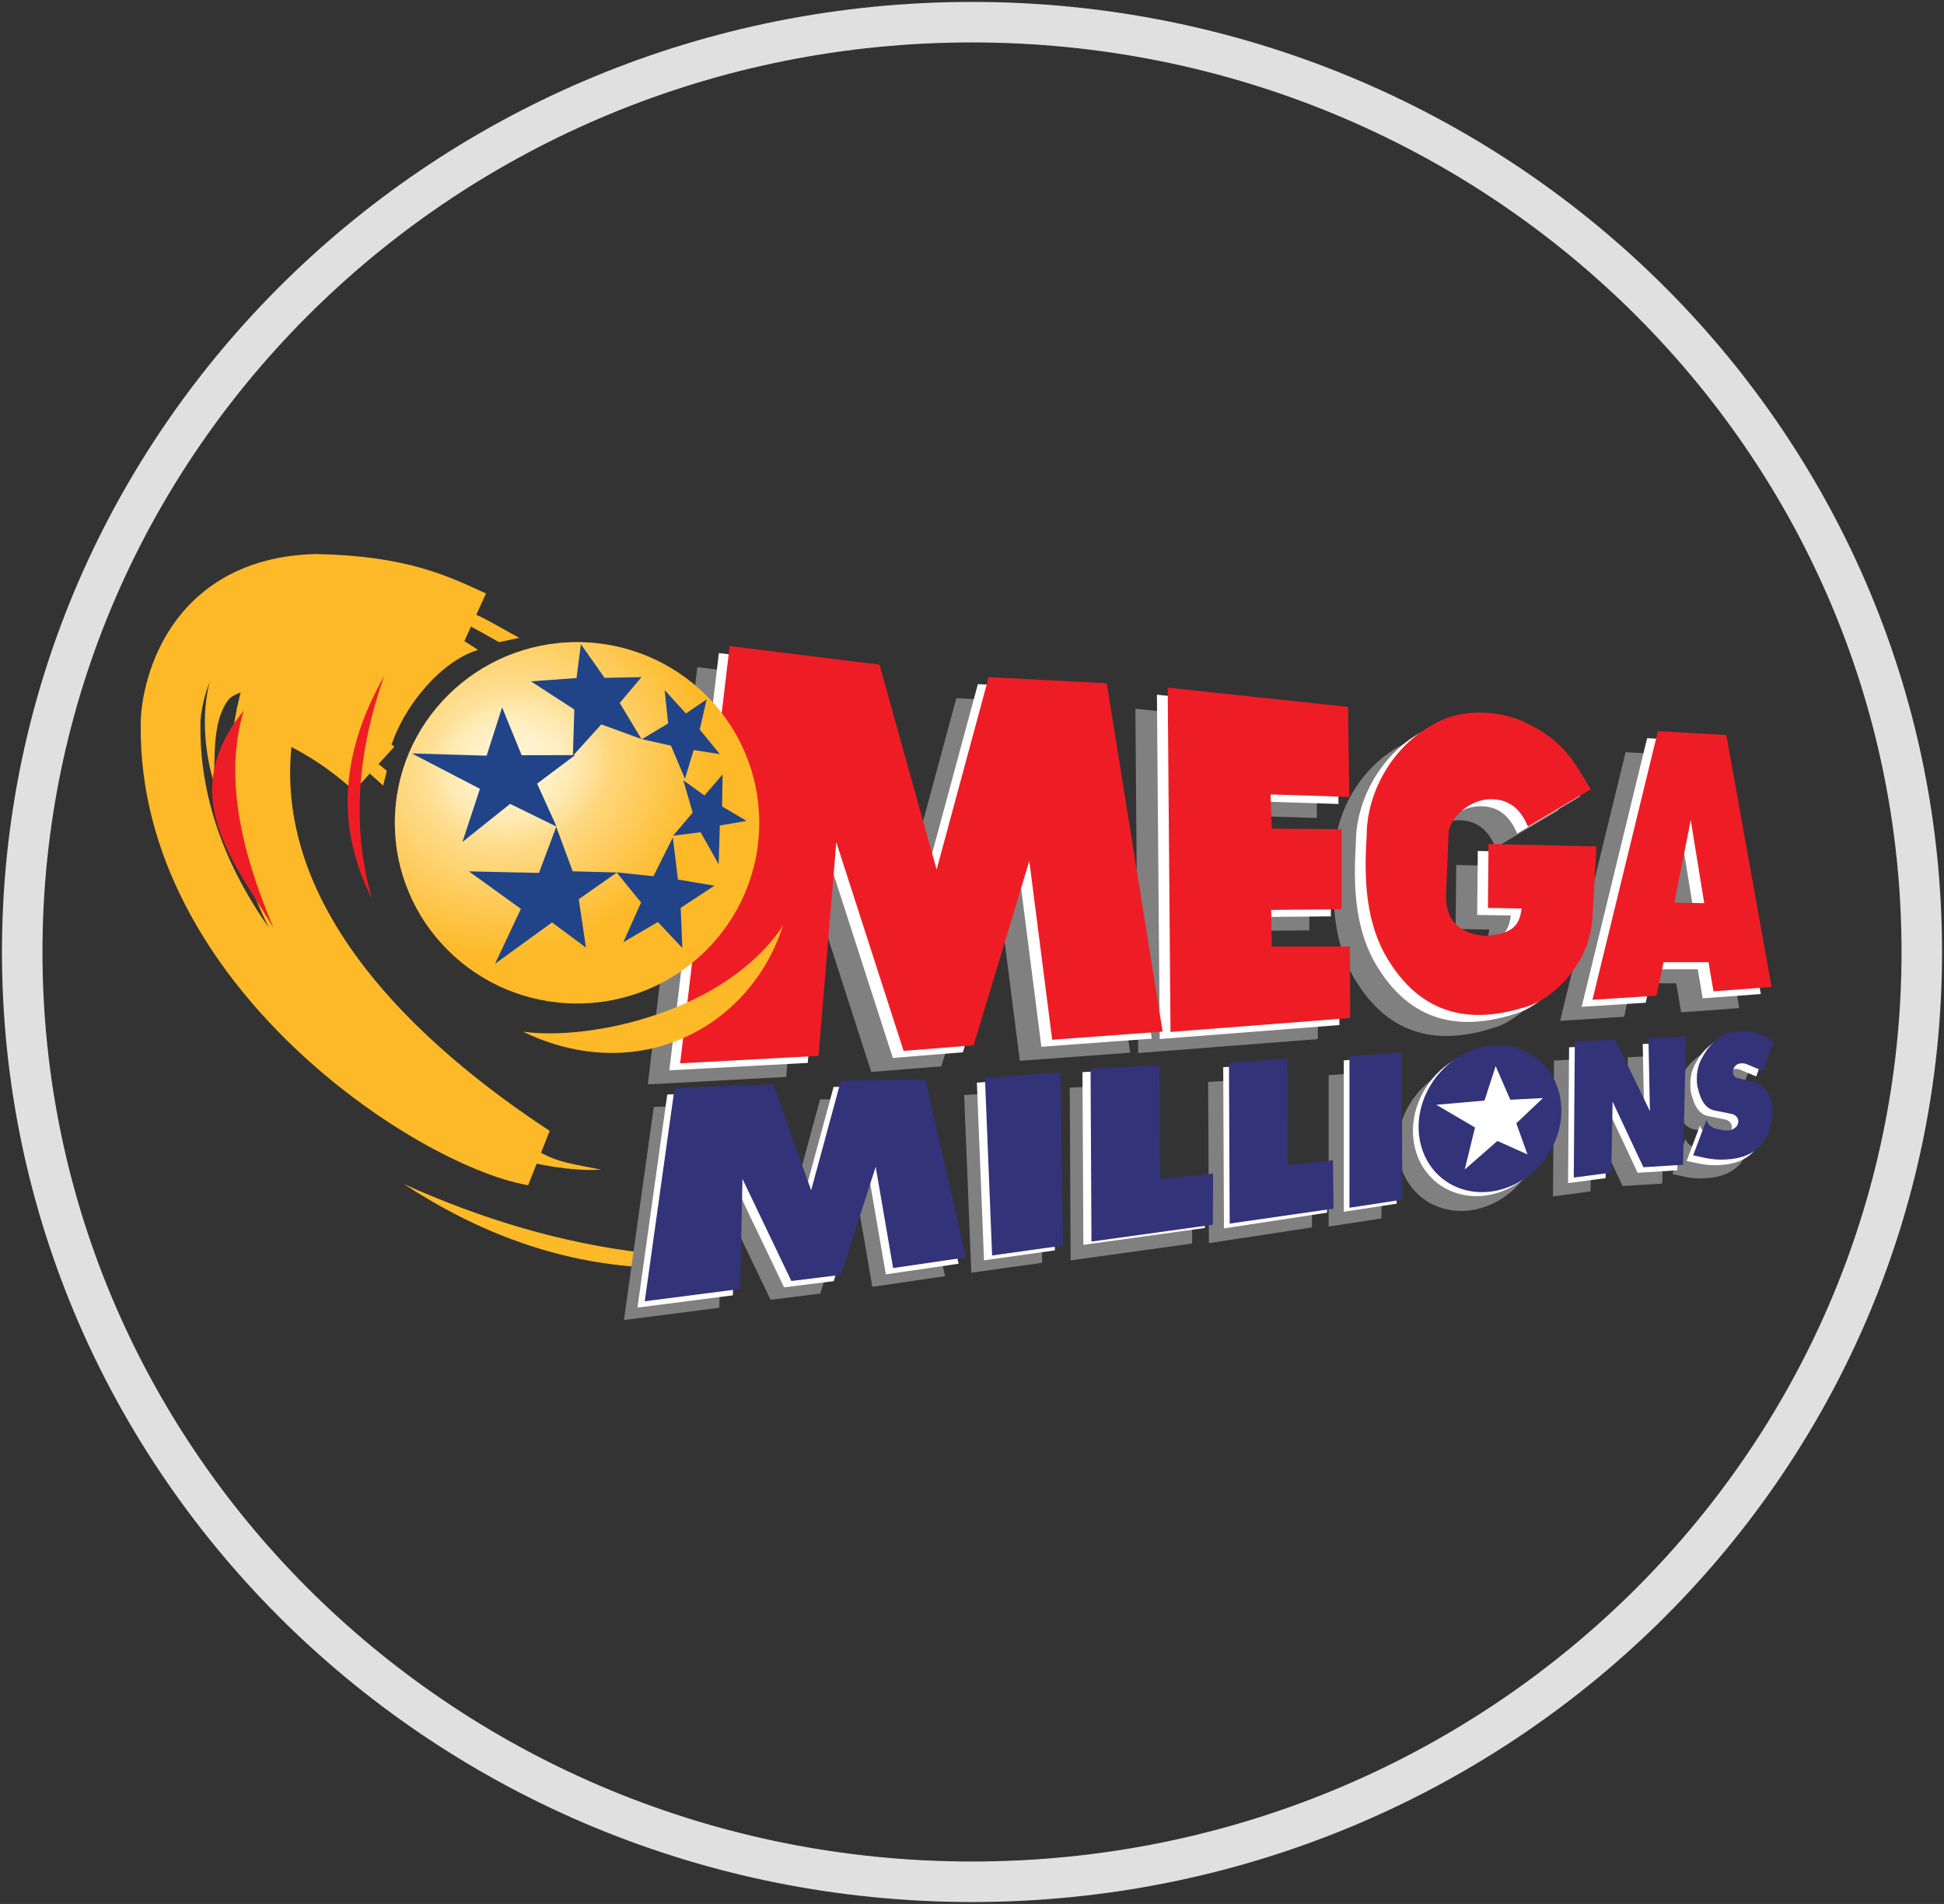 <svg width="96" height="94" viewBox="0 0 96 94" fill="none" xmlns="http://www.w3.org/2000/svg">
<rect x="0" y="0" width="96" height="94" fill="#333333" stroke="none"/>
<path d="M19.951 58.462C23.616 60.861 27.547 62.335 31.83 62.567V61.859C27.718 61.376 23.771 60.183 19.951 58.462Z" fill="#FDB927"/>
<path d="M34.436 32.936L31.991 53.537L38.825 53.169L39.703 42.623L43.026 52.924L46.486 52.646L49.234 43.543L50.362 52.373L55.817 51.972L53.058 34.776L47.227 34.469L44.656 43.972L41.835 33.856L34.436 32.936Z" fill="#808080"/>
<path d="M56.068 34.99L56.206 51.99L65.079 51.301L65.066 47.774H61.21L61.178 45.965L64.658 45.935V41.98L61.21 41.949L61.147 40.263L65.034 40.386L64.972 35.941L56.068 34.99Z" fill="#808080"/>
<path d="M73.857 41.847L76.961 40.008C76.237 38.876 75.771 37.683 73.825 36.758C72.669 36.145 70.623 35.936 69.217 36.789C67.177 37.852 65.887 40.168 65.894 42.307C65.755 44.454 65.84 46.627 66.96 48.438C68.82 51.461 71.486 51.552 74.061 50.646C75.27 50.144 77.01 48.491 77.055 46.139L77.243 42.828L71.913 42.705L71.882 45.863L73.543 45.894C73.449 46.645 73.192 47.163 71.725 47.243C71.158 47.186 69.757 46.983 69.813 45.189L69.938 42.169C69.97 41.505 70.908 40.464 72.101 40.498C72.804 40.518 73.442 40.841 73.857 41.847V41.847Z" fill="#808080"/>
<path d="M80.276 37.138L77.043 50.401L80.208 50.198L80.555 48.547H82.775L83.02 49.982L85.89 49.77L83.653 37.327L80.276 37.138ZM81.897 41.526L82.562 45.631L81.086 45.603L81.897 41.526Z" fill="#808080"/>
<path d="M35.5 32.243L33.055 52.844L39.889 52.477L40.767 41.931L44.09 52.231L47.55 51.953L50.297 42.85L51.426 51.68L56.881 51.279L54.122 34.082L48.291 33.776L45.72 43.28L42.899 33.163L35.5 32.243Z" fill="white"/>
<path d="M57.132 34.297L57.27 51.297L66.143 50.608L66.13 47.081H62.274L62.242 45.273L65.722 45.242V41.287L62.274 41.256L62.211 39.57L66.098 39.693L66.036 35.248L57.132 34.297Z" fill="white"/>
<path d="M74.921 41.154L78.025 39.315C77.301 38.183 76.835 36.99 74.89 36.065C73.733 35.452 71.687 35.243 70.281 36.096C68.241 37.16 66.951 39.475 66.958 41.614C66.819 43.761 66.904 45.934 68.024 47.745C69.884 50.768 72.55 50.859 75.125 49.953C76.334 49.451 78.074 47.798 78.119 45.446L78.307 42.135L72.977 42.013L72.946 45.17L74.608 45.201C74.513 45.952 74.256 46.47 72.789 46.55C72.223 46.493 70.821 46.291 70.877 44.496L71.002 41.476C71.034 40.812 71.972 39.772 73.165 39.805C73.868 39.825 74.507 40.148 74.921 41.154V41.154Z" fill="white"/>
<path d="M81.34 36.445L78.107 49.708L81.272 49.505L81.619 47.854H83.839L84.084 49.289L86.954 49.077L84.717 36.634L81.34 36.445ZM82.961 40.833L83.627 44.938L82.15 44.91L82.961 40.833Z" fill="white"/>
<path d="M36.032 31.896L33.587 52.498L40.421 52.13L41.299 41.584L44.622 51.884L48.082 51.606L50.83 42.504L51.959 51.333L57.413 50.932L54.655 33.735L48.823 33.429L46.253 42.933L43.431 32.816L36.032 31.896Z" fill="#EE1D25"/>
<path d="M57.664 33.949L57.803 50.949L66.675 50.26L66.662 46.733H62.806L62.774 44.924L66.254 44.894V40.939L62.806 40.908L62.743 39.222L66.63 39.345L66.568 34.9L57.664 33.949Z" fill="#EE1D25"/>
<path d="M75.453 40.808L78.557 38.969C77.833 37.837 77.367 36.644 75.421 35.719C74.265 35.105 72.219 34.897 70.813 35.75C68.773 36.813 67.483 39.129 67.49 41.268C67.351 43.415 67.436 45.588 68.556 47.399C70.416 50.422 73.082 50.513 75.657 49.607C76.866 49.105 78.606 47.452 78.65 45.1L78.839 41.789L73.509 41.666L73.478 44.824L75.139 44.855C75.045 45.605 74.788 46.124 73.321 46.204C72.754 46.147 71.353 45.944 71.409 44.15L71.534 41.13C71.566 40.466 72.504 39.425 73.697 39.459C74.4 39.479 75.038 39.802 75.453 40.808V40.808Z" fill="#EE1D25"/>
<path d="M81.872 36.098L78.639 49.361L81.804 49.158L82.151 47.507H84.371L84.616 48.942L87.486 48.729L85.249 36.286L81.872 36.098ZM83.493 40.486L84.159 44.591L82.682 44.562L83.493 40.486Z" fill="#EE1D25"/>
<path d="M37.494 40.624C37.494 45.551 33.466 49.545 28.497 49.545C23.528 49.545 19.499 45.551 19.499 40.624C19.499 35.697 23.528 31.703 28.497 31.703C33.466 31.703 37.494 35.697 37.494 40.624Z" fill="#FDB927"/>
<path d="M37.494 40.624C37.494 45.551 33.466 49.545 28.497 49.545C23.528 49.545 19.499 45.551 19.499 40.624C19.499 35.697 23.528 31.703 28.497 31.703C33.466 31.703 37.494 35.697 37.494 40.624Z" fill="url(#paint0_radial_104_3882)"/>
<path d="M38.026 40.278C38.026 45.205 33.998 49.199 29.029 49.199C24.059 49.199 20.031 45.205 20.031 40.278C20.031 35.35 24.059 31.356 29.029 31.356C33.998 31.356 38.026 35.35 38.026 40.278Z" fill="url(#paint1_radial_104_3882)"/>
<path d="M27.488 40.815L25.191 39.688L22.834 41.572L23.701 38.946L20.337 37.197L24.031 37.309L24.795 34.926L25.761 37.286L28.402 37.28L26.523 38.69L27.488 40.815Z" fill="#214489"/>
<path d="M31.68 36.49L29.695 35.764L28.291 37.316L28.361 35.029L26.219 33.639L28.471 33.476L28.686 31.804L29.855 33.467L31.68 33.43L30.604 34.705L31.68 36.49Z" fill="#214489"/>
<path d="M35.55 37.233L34.257 37.03L33.824 38.451L33.136 36.815L31.699 36.495L32.995 35.718L32.822 34.069L33.872 35.225L34.896 34.531L34.555 36.017L35.55 37.233Z" fill="#214489"/>
<path d="M35.49 42.671L34.597 41.088L33.24 41.262L34.206 40.123L33.744 38.525L34.789 39.274L35.685 38.234L35.658 39.813L36.869 40.53L35.547 40.755L35.49 42.671Z" fill="#214489"/>
<path d="M28.935 46.785L27.26 45.542L24.448 47.581L25.722 44.872L23.153 43.02L26.615 43.096L27.469 40.821L28.281 43.017L30.462 43.075L28.582 44.395L28.935 46.785Z" fill="#214489"/>
<path d="M35.28 43.727L33.478 43.425L33.227 41.345L32.269 43.26L30.447 43.069L31.657 44.555L30.783 46.517L32.488 45.52L33.696 46.806L33.614 44.821L35.28 43.727Z" fill="#214489"/>
<path d="M25.824 50.935C31.499 53.674 37.055 50.753 38.667 45.69C35.919 49.898 29.241 51.408 25.824 50.935V50.935Z" fill="#FDB927"/>
<path d="M19.342 36.752C19.926 34.967 21.684 32.674 23.607 32.087C22.968 31.701 19.601 29.084 14.209 29.955C9.344 31.046 9.861 36.462 10.569 38.652C10.62 37.342 10.476 35.558 11.306 34.518C11.715 34.066 14.204 33.035 19.083 36.543C19.473 36.821 18.242 35.896 19.342 36.752Z" fill="#FDB927"/>
<path d="M18.477 37.956C16.992 36.596 15.321 35.551 13.255 34.759C10.78 45.206 20.282 53.094 26.338 57.066C21.299 56.167 8.281 47.669 8.423 35.774C8.393 34.963 8.957 29.023 15.584 28.828C19.847 28.912 21.646 29.851 23.39 30.643" stroke="#FDB927" stroke-width="2.95"/>
<path d="M18.259 38.19L18.921 38.784L19.105 38.057L18.659 37.69L18.375 37.897L18.231 38.043L18.259 38.19Z" fill="#FDB927"/>
<path d="M23.226 30.918C23.71 31.177 24.184 31.439 24.639 31.704L25.642 31.491C24.917 31.107 24.027 30.559 23.491 30.34L23.281 30.583L23.226 30.918Z" fill="#FDB927"/>
<path d="M24.413 56.838C25.587 57.317 27.86 57.853 29.694 57.75C27.78 57.363 27.307 57.378 25.853 56.368L25.014 56.466L24.413 56.838Z" fill="#FDB927"/>
<path d="M12.036 35.087C11.101 38.181 11.793 41.77 13.51 45.817C11.526 42.507 8.659 39.246 12.036 35.087V35.087Z" fill="#EE1D25"/>
<path d="M18.968 33.379C16.935 36.978 16.475 40.635 18.368 44.376C17.326 40.711 17.684 37.045 18.968 33.379Z" fill="#EE1D25"/>
<path d="M86.551 52.346L86.021 53.798L85.173 53.445C84.479 53.284 84.399 54.087 84.77 54.15L85.597 54.357C86.105 54.517 86.298 54.897 86.403 55.145C86.642 55.967 86.438 56.309 86.339 56.763C86.01 57.631 85.389 58.004 84.621 58.131C83.658 58.271 83.171 58.084 82.586 57.965L83.243 56.224C83.363 56.675 83.905 56.688 84.049 56.721C84.37 56.801 84.626 56.674 84.749 56.514C84.927 56.212 84.725 56.002 84.537 55.933L83.604 55.747C83.042 55.6 82.885 54.932 82.787 54.534C82.725 54.004 82.79 53.533 83.069 53.078C83.288 52.673 83.545 52.401 83.932 52.114C84.287 51.883 84.919 51.791 85.406 51.869C86.192 52.028 86.235 52.187 86.551 52.346Z" fill="#808080"/>
<path d="M32.285 54.653L30.812 65.172L35.523 64.567L35.639 59.133L38.051 64.172L40.503 63.868L42.216 58.534L43.077 63.532L46.671 63.007L44.666 54.217L40.498 54.277L39.029 59.693L37.152 54.453L32.285 54.653Z" fill="#808080"/>
<path d="M47.612 54.067L51.338 53.804L51.464 62.346L47.966 62.837L47.612 54.067Z" fill="#808080"/>
<path d="M52.827 53.699L56.223 53.52L56.258 59.131L58.88 58.873L58.87 61.394L52.871 62.226L52.827 53.699Z" fill="#808080"/>
<path d="M65.612 53.084L68.195 52.886L68.224 60.158L65.612 60.556V53.084Z" fill="#808080"/>
<path d="M75.652 57.518C74.726 59.374 72.587 60.271 70.875 59.522C69.163 58.773 68.526 56.661 69.452 54.806C70.379 52.951 72.518 52.054 74.23 52.803C75.942 53.552 76.578 55.663 75.652 57.518V57.518Z" fill="#808080"/>
<path d="M59.661 53.416L62.543 53.248L62.573 58.486L64.798 58.246L64.789 60.599L59.699 61.376L59.661 53.416Z" fill="#808080"/>
<path d="M76.742 52.362L76.69 59.066L78.544 58.821L78.607 55.316L80.128 58.556L82.087 58.434L82.232 52.097L80.378 52.199L80.451 55.785L78.732 52.25L76.742 52.362Z" fill="#808080"/>
<path d="M87.257 51.694L86.727 53.145L85.878 52.793C85.184 52.632 85.104 53.435 85.476 53.498L86.303 53.705C86.811 53.865 87.004 54.245 87.108 54.493C87.347 55.315 87.144 55.656 87.045 56.11C86.716 56.978 86.094 57.352 85.327 57.479C84.363 57.619 83.877 57.432 83.292 57.313L83.949 55.571C84.069 56.022 84.611 56.035 84.755 56.069C85.076 56.149 85.331 56.022 85.454 55.861C85.632 55.56 85.43 55.35 85.242 55.281L84.309 55.094C83.748 54.948 83.59 54.28 83.493 53.881C83.431 53.351 83.495 52.88 83.774 52.425C83.993 52.02 84.25 51.749 84.637 51.461C84.993 51.23 85.625 51.139 86.112 51.217C86.898 51.376 86.94 51.535 87.257 51.694V51.694Z" fill="white"/>
<path d="M32.952 54.038L31.48 64.557L36.191 63.952L36.306 58.518L38.719 63.557L41.17 63.253L42.883 57.919L43.744 62.917L47.338 62.392L45.333 53.602L41.166 53.662L39.696 59.078L37.819 53.838L32.952 54.038Z" fill="white"/>
<path d="M48.241 53.452L51.967 53.19L52.093 61.732L48.594 62.223L48.241 53.452Z" fill="white"/>
<path d="M53.456 52.932L56.852 52.753L56.887 58.364L59.509 58.107L59.498 60.628L53.5 61.459L53.456 52.932Z" fill="white"/>
<path d="M66.359 52.353L68.942 52.156L68.971 59.428L66.359 59.826V52.353Z" fill="white"/>
<path d="M76.399 56.788C75.473 58.643 73.334 59.54 71.622 58.791C69.91 58.042 69.273 55.931 70.2 54.075C71.126 52.22 73.265 51.323 74.977 52.073C76.689 52.821 77.326 54.933 76.399 56.788V56.788Z" fill="white"/>
<path d="M60.406 52.688L63.288 52.52L63.317 57.758L65.542 57.518L65.533 59.871L60.443 60.648L60.406 52.688Z" fill="white"/>
<path d="M77.486 51.708L77.434 58.411L79.289 58.167L79.351 54.663L80.872 57.902L82.831 57.78L82.977 51.443L81.122 51.545L81.195 55.131L79.476 51.596L77.486 51.708Z" fill="white"/>
<path d="M87.578 51.419L87.048 52.87L86.2 52.517C85.506 52.356 85.426 53.159 85.797 53.222L86.624 53.43C87.132 53.59 87.326 53.97 87.43 54.218C87.669 55.039 87.466 55.381 87.366 55.835C87.038 56.703 86.416 57.077 85.649 57.203C84.685 57.343 84.199 57.157 83.613 57.038L84.271 55.296C84.391 55.747 84.933 55.76 85.076 55.794C85.397 55.873 85.653 55.747 85.776 55.586C85.954 55.285 85.752 55.074 85.564 55.005L84.631 54.819C84.069 54.673 83.912 54.005 83.815 53.606C83.752 53.076 83.817 52.605 84.096 52.15C84.315 51.745 84.572 51.474 84.959 51.186C85.314 50.955 85.946 50.863 86.433 50.941C87.219 51.101 87.262 51.26 87.578 51.419V51.419Z" fill="#33337A"/>
<path d="M33.312 53.726L31.84 64.245L36.551 63.639L36.666 58.206L39.079 63.245L41.531 62.941L43.244 57.606L44.104 62.605L47.699 62.08L45.694 53.29L41.526 53.35L40.057 58.765L38.179 53.526L33.312 53.726Z" fill="#33337A"/>
<path d="M48.64 53.215L52.365 52.952L52.491 61.495L48.993 61.985L48.64 53.215Z" fill="#33337A"/>
<path d="M53.855 52.771L57.251 52.591L57.285 58.203L59.907 57.945L59.897 60.466L53.899 61.298L53.855 52.771Z" fill="#33337A"/>
<path d="M66.64 52.156L69.222 51.959L69.251 59.23L66.64 59.629V52.156Z" fill="#33337A"/>
<path d="M76.68 56.591C75.753 58.446 73.614 59.343 71.902 58.594C70.19 57.845 69.553 55.734 70.48 53.878C71.406 52.023 73.545 51.126 75.257 51.875C76.969 52.624 77.606 54.736 76.68 56.591V56.591Z" fill="#33337A"/>
<path d="M60.689 52.451L63.571 52.283L63.6 57.521L65.825 57.281L65.855 59.672L60.726 60.411L60.689 52.451Z" fill="#33337A"/>
<path d="M77.769 51.434L77.717 58.138L79.572 57.893L79.634 54.389L81.155 57.628L83.114 57.506L83.26 51.169L81.405 51.271L81.478 54.857L79.759 51.322L77.769 51.434Z" fill="#33337A"/>
<path d="M73.86 52.635L73.308 54.337L70.931 54.545L72.841 55.666L72.332 57.742L73.945 56.331L75.431 56.995L74.879 55.459L76.195 54.213L74.582 54.296L73.86 52.635Z" fill="white"/>
<path d="M94.903 47C94.903 72.333 73.924 92.906 48 92.906C22.076 92.906 1.097 72.333 1.097 47C1.097 21.667 22.076 1.095 48 1.095C73.924 1.095 94.903 21.667 94.903 47Z" stroke="#E0E0E0" stroke-width="2"/>
<defs>
<radialGradient id="paint0_radial_104_3882" cx="0" cy="0" r="1" gradientUnits="userSpaceOnUse" gradientTransform="translate(24.874 37.765) rotate(71.134) scale(9.368 10.238)">
<stop stop-color="#FFF6D5"/>
<stop offset="1" stop-color="#FFF6D5" stop-opacity="0"/>
</radialGradient>
<radialGradient id="paint1_radial_104_3882" cx="0" cy="0" r="1" gradientUnits="userSpaceOnUse" gradientTransform="translate(25.549 37.794) rotate(74.676) scale(3.788 4.644)">
<stop stop-color="#FFF6D5"/>
<stop offset="1" stop-color="#FFF6D5" stop-opacity="0"/>
</radialGradient>
</defs>
</svg>
